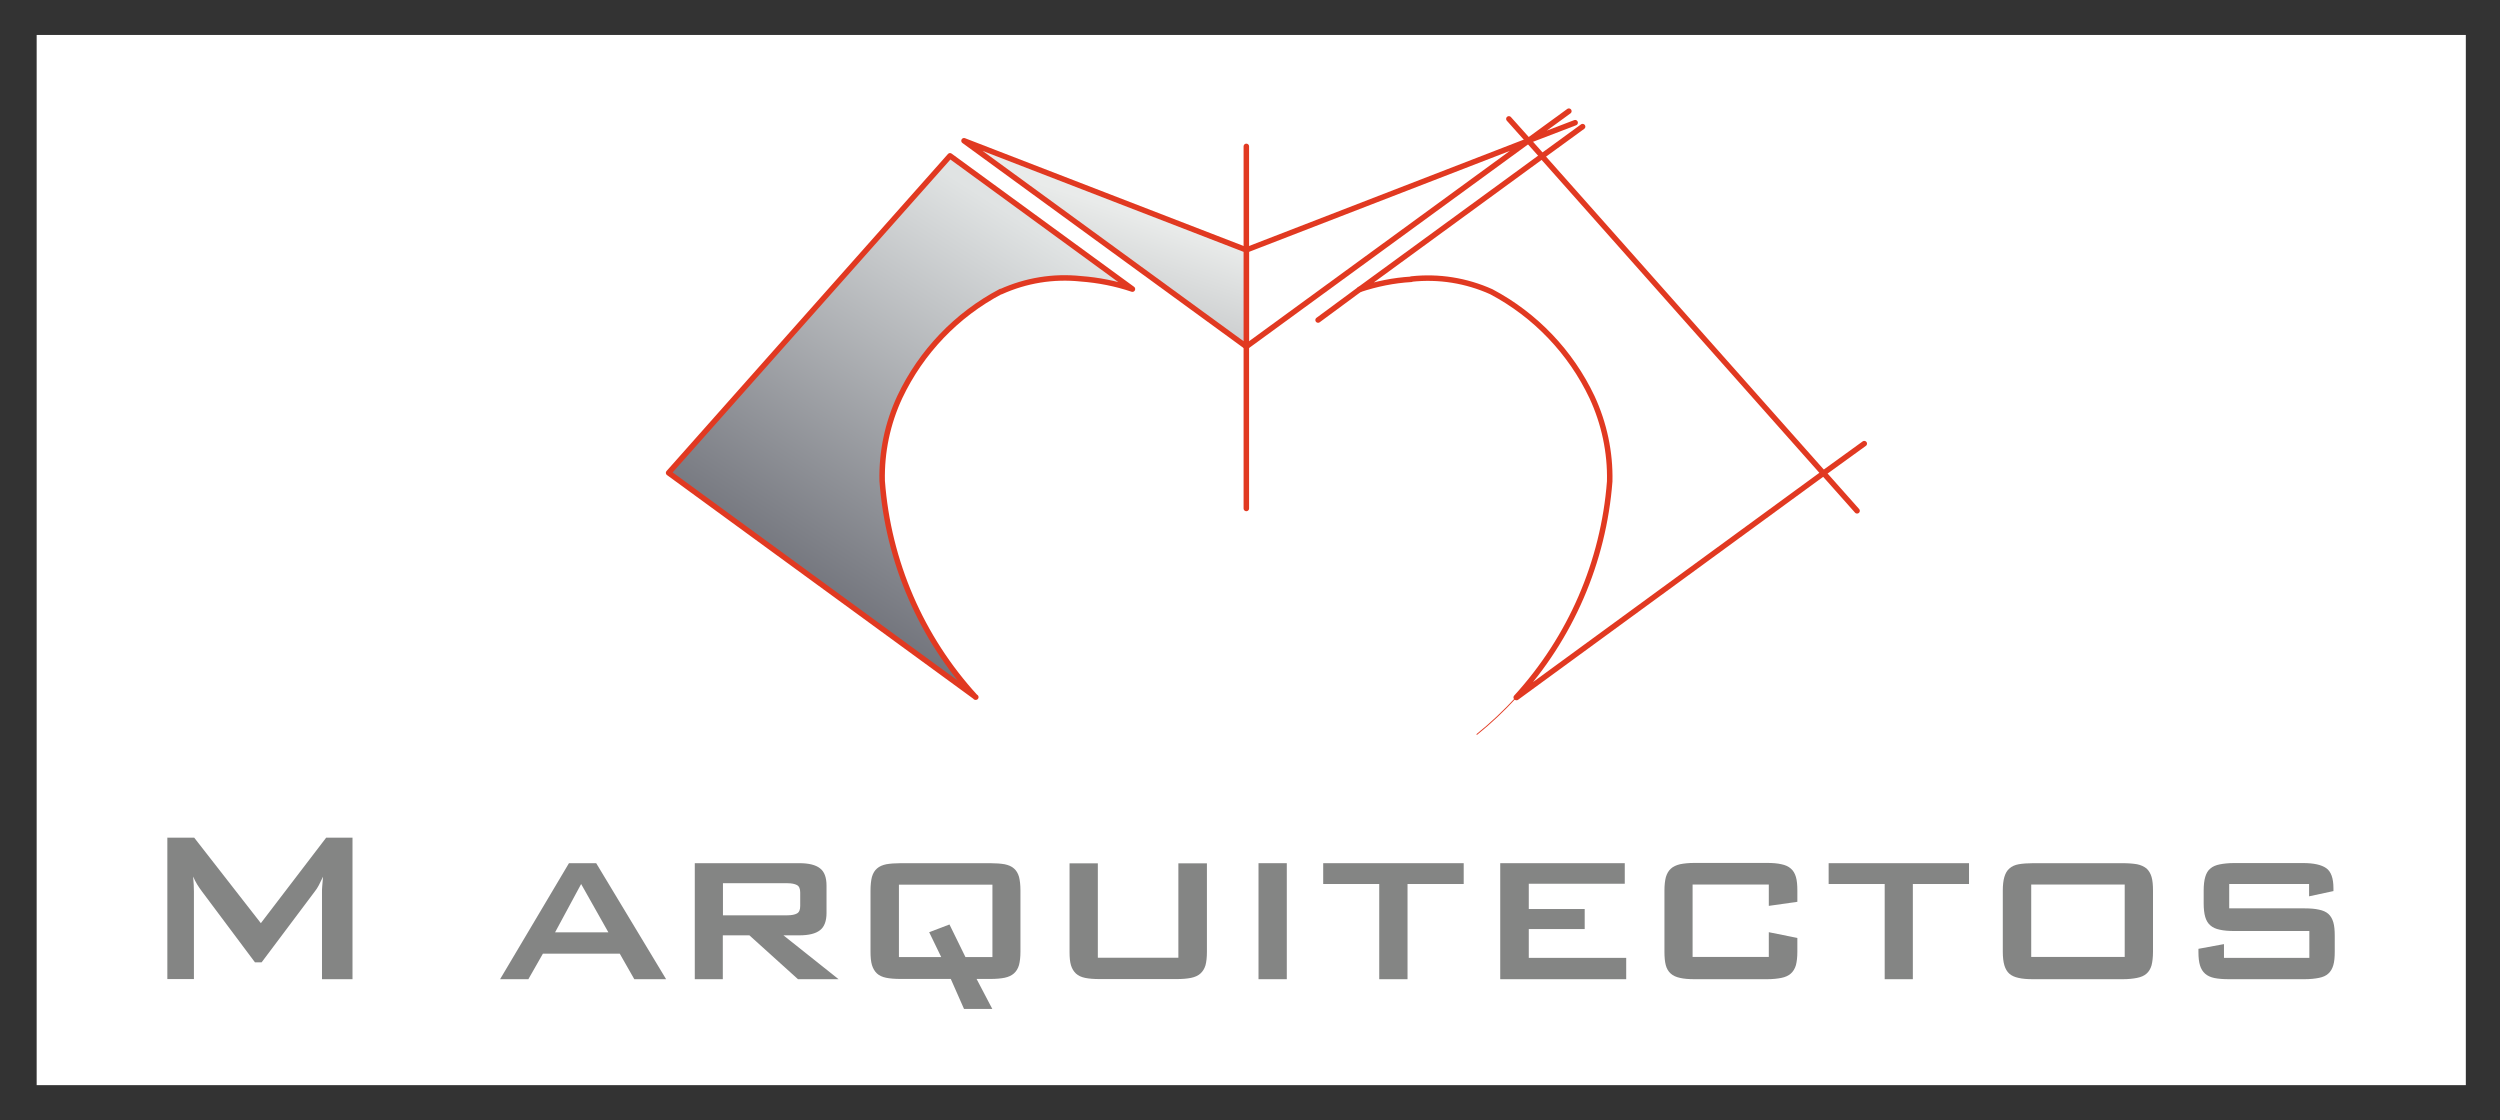<?xml version="1.0" encoding="UTF-8"?>
<svg id="Layer_1" data-name="Layer 1" xmlns="http://www.w3.org/2000/svg" xmlns:xlink="http://www.w3.org/1999/xlink" viewBox="0 0 190.92 85.53">
  <rect x="0" y="0" width="190.92" height="85.53" fill="#333333" stroke="none"/>
  <defs>
    <style>
      .cls-1 {
        stroke-width: .14px;
      }

      .cls-1, .cls-2, .cls-3, .cls-4, .cls-5 {
        stroke: #e13921;
        stroke-linecap: round;
        stroke-linejoin: round;
      }

      .cls-1, .cls-2, .cls-5 {
        fill: none;
      }

      .cls-2 {
        stroke-width: .07px;
      }

      .cls-3 {
        fill: url(#linear-gradient-2);
      }

      .cls-3, .cls-4, .cls-5 {
        stroke-width: .42px;
      }

      .cls-4 {
        fill: url(#linear-gradient);
      }

      .cls-6 {
        fill: #848584;
      }

      .cls-6, .cls-7 {
        stroke-width: 0px;
      }

      .cls-7 {
        fill: #fff;
      }
    </style>
    <linearGradient id="linear-gradient" x1="79.85" y1="18.03" x2="59.73" y2="49.52" gradientUnits="userSpaceOnUse">
      <stop offset="0" stop-color="#e0e3e3"/>
      <stop offset="1" stop-color="#62646d"/>
    </linearGradient>
    <linearGradient id="linear-gradient-2" x1="85.28" y1="15.94" x2="75.22" y2="46.44" gradientUnits="userSpaceOnUse">
      <stop offset="0" stop-color="#e9ebea"/>
      <stop offset="1" stop-color="#62646d"/>
    </linearGradient>
  </defs>
  <rect class="cls-7" x="2.8" y="2.67" width="185.51" height="80.2"/>
  <g>
    <polyline class="cls-5" points="95.18 26.47 116.72 10.75 95.18 19.09"/>
    <line class="cls-5" x1="95.18" y1="38.83" x2="95.18" y2="11.18"/>
    <polyline class="cls-5" points="120.29 9.37 116.72 10.74 119.81 8.49"/>
    <line class="cls-5" x1="142.37" y1="33.88" x2="139.26" y2="36.13"/>
    <line class="cls-5" x1="115.23" y1="9.08" x2="117.77" y2="11.92"/>
    <line class="cls-5" x1="139.26" y1="36.13" x2="141.82" y2="39.01"/>
    <line class="cls-5" x1="100.66" y1="24.44" x2="103.83" y2="22.1"/>
    <line class="cls-5" x1="117.77" y1="11.92" x2="120.86" y2="9.67"/>
    <line class="cls-1" x1="74.55" y1="53.27" x2="74.55" y2="53.27"/>
    <path class="cls-2" d="m112.79,56.08c1.07-.86,2.07-1.81,3-2.82"/>
    <path class="cls-6" d="m12.8,63.97h2.03l5.09,6.53,4.99-6.53h2.01v10.81h-2.33v-6.68c0-.11,0-.26.02-.45.02-.19.04-.42.06-.7-.11.24-.22.46-.32.65-.1.19-.21.36-.31.48l-4.06,5.41h-.51l-4.06-5.43c-.13-.17-.24-.34-.36-.53-.11-.18-.21-.38-.3-.59.04.45.06.83.06,1.15v6.68h-2.03v-10.81Z"/>
    <path class="cls-6" d="m43.46,65.92h2.07l5.34,8.86h-2.43l-1.11-1.95h-5.87l-1.11,1.95h-2.16l5.26-8.86Zm3,5.28l-2.08-3.69-1.99,3.69h4.07Z"/>
    <path class="cls-6" d="m53.07,65.92h7.98c.71,0,1.24.13,1.57.39.34.26.5.7.5,1.33v2.09c0,.61-.17,1.06-.5,1.31-.33.26-.86.39-1.57.39h-1.22l4.21,3.35h-3.1l-3.71-3.35h-2.03v3.35h-2.14v-8.86Zm2.14,1.53v2.45h4.92c.32,0,.57-.05.73-.14.17-.09.25-.28.25-.57v-1.03c0-.29-.08-.48-.25-.57-.17-.09-.41-.14-.73-.14h-4.92Z"/>
    <path class="cls-6" d="m66.59,66.96c.08-.27.21-.49.39-.64.18-.16.42-.26.71-.32.29-.05.66-.08,1.09-.08h6.85c.43,0,.8.03,1.09.08.29.06.53.16.71.32.18.15.31.37.39.64.07.27.11.62.11,1.06v4.65c0,.42-.04.76-.11,1.03-.08.27-.21.48-.39.64-.18.16-.42.27-.71.33-.29.06-.66.09-1.09.09h-1.05l1.2,2.29h-2.16l-1.01-2.29h-3.83c-.45,0-.82-.03-1.11-.09-.29-.06-.53-.17-.7-.33-.17-.16-.3-.38-.38-.64-.08-.27-.11-.61-.11-1.03v-4.65c0-.43.04-.79.11-1.06m5.29,6.13l-.92-1.9,1.55-.59,1.22,2.49h2.06v-5.53h-7.14v5.53h3.25Z"/>
    <path class="cls-6" d="m83.83,73.14h6.16v-7.21h2.18v6.77c0,.42-.04.76-.11,1.02-.08.26-.21.47-.39.63-.18.16-.42.27-.72.33-.3.06-.66.09-1.1.09h-5.87c-.44,0-.82-.03-1.11-.09-.29-.06-.53-.17-.7-.33-.17-.16-.3-.37-.38-.63-.08-.26-.11-.6-.11-1.02v-6.77h2.16v7.21Z"/>
    <rect class="cls-6" x="96.11" y="65.92" width="2.16" height="8.86"/>
    <polygon class="cls-6" points="107.49 74.78 105.33 74.78 105.33 67.51 101.05 67.51 101.05 65.92 111.78 65.92 111.78 67.51 107.49 67.51 107.49 74.78"/>
    <polygon class="cls-6" points="114.57 65.92 124.08 65.92 124.08 67.49 116.75 67.49 116.75 69.42 121.02 69.42 121.02 70.95 116.75 70.95 116.75 73.15 124.19 73.15 124.19 74.78 114.57 74.78 114.57 65.92"/>
    <path class="cls-6" d="m129.26,67.55v5.53h5.82v-1.89l2.18.44v1.05c0,.42-.04.76-.11,1.03-.08.27-.21.48-.39.64-.18.16-.42.27-.72.33-.3.06-.67.1-1.1.1h-5.53c-.44,0-.82-.03-1.11-.1-.29-.06-.53-.17-.71-.33-.18-.16-.31-.38-.38-.65-.07-.27-.1-.61-.1-1.02v-4.67c0-.42.04-.76.11-1.03.08-.26.2-.48.38-.64.17-.16.41-.27.7-.34.29-.06.66-.1,1.11-.1h5.53c.43,0,.8.03,1.1.1.3.06.54.17.72.33.18.15.31.37.39.64.08.27.11.62.11,1.04v.86l-2.18.31v-1.63h-5.82Z"/>
    <polygon class="cls-6" points="146.08 74.78 143.93 74.78 143.93 67.51 139.65 67.51 139.65 65.92 150.37 65.92 150.37 67.51 146.08 67.51 146.08 74.78"/>
    <path class="cls-6" d="m153.07,66.97c.08-.27.2-.49.39-.65.18-.16.42-.27.71-.32.29-.05.66-.08,1.09-.08h6.85c.43,0,.79.03,1.09.08.29.06.53.17.72.32.18.16.31.38.39.65.08.27.11.62.11,1.04v4.67c0,.42-.04.76-.11,1.04-.08.27-.21.49-.39.64-.18.16-.42.26-.72.32-.3.06-.66.1-1.09.1h-6.85c-.45,0-.82-.03-1.11-.1-.29-.06-.53-.17-.7-.32-.17-.15-.3-.37-.38-.64-.08-.27-.12-.62-.12-1.04v-4.67c0-.42.04-.77.12-1.04m9.19.58h-7.14v5.53h7.14v-5.53Z"/>
    <path class="cls-6" d="m170.24,67.51v1.86h5.76c.43,0,.8.03,1.1.1.3.06.54.17.71.32.17.15.3.37.38.64.08.27.11.62.11,1.04v1.21c0,.42-.03.76-.11,1.03-.08.27-.2.48-.38.64-.17.16-.41.27-.72.33-.3.06-.67.1-1.1.1h-5.77c-.44,0-.82-.03-1.11-.09-.29-.06-.53-.17-.71-.33-.18-.16-.31-.37-.39-.63-.08-.26-.12-.6-.12-1.02v-.25l1.95-.36v1.05h6.52v-2.05h-5.74c-.43,0-.8-.03-1.1-.1-.3-.06-.54-.17-.72-.33-.18-.15-.31-.37-.39-.64-.08-.27-.12-.62-.12-1.04v-.98c0-.42.04-.77.12-1.04.08-.27.2-.49.39-.64.18-.16.42-.26.72-.32.3-.06.67-.1,1.1-.1h5.26c.81,0,1.4.13,1.77.39.37.26.55.77.55,1.54v.21l-1.86.4v-.94h-6.1Z"/>
    <path class="cls-4" d="m86.48,22.08c-1.27-.43-2.6-.69-3.94-.79h0c-2.09-.22-4.19.12-6.11.99v-.02c-3.38,1.78-6.08,4.61-7.71,8.05h0c-.94,2.01-1.4,4.21-1.35,6.42h0c.46,6.16,2.97,11.97,7.13,16.51h.02s-23.46-17.13-23.46-17.13h0s21.49-24.21,21.49-24.21l13.93,10.17"/>
    <polyline class="cls-3" points="95.18 26.47 95.18 19.09 73.62 10.75 95.18 26.47"/>
    <path class="cls-5" d="m115.79,53.26c4.16-4.55,6.67-10.36,7.14-16.5h0c.05-2.22-.42-4.42-1.35-6.43h0c-1.63-3.44-4.33-6.27-7.69-8.05h0c-1.91-.86-4.02-1.2-6.11-.97v.02c-1.35.08-2.68.35-3.96.78h0s13.94-10.18,13.94-10.18h0s21.49,24.21,21.49,24.21l-23.44,17.13"/>
  </g>
</svg>